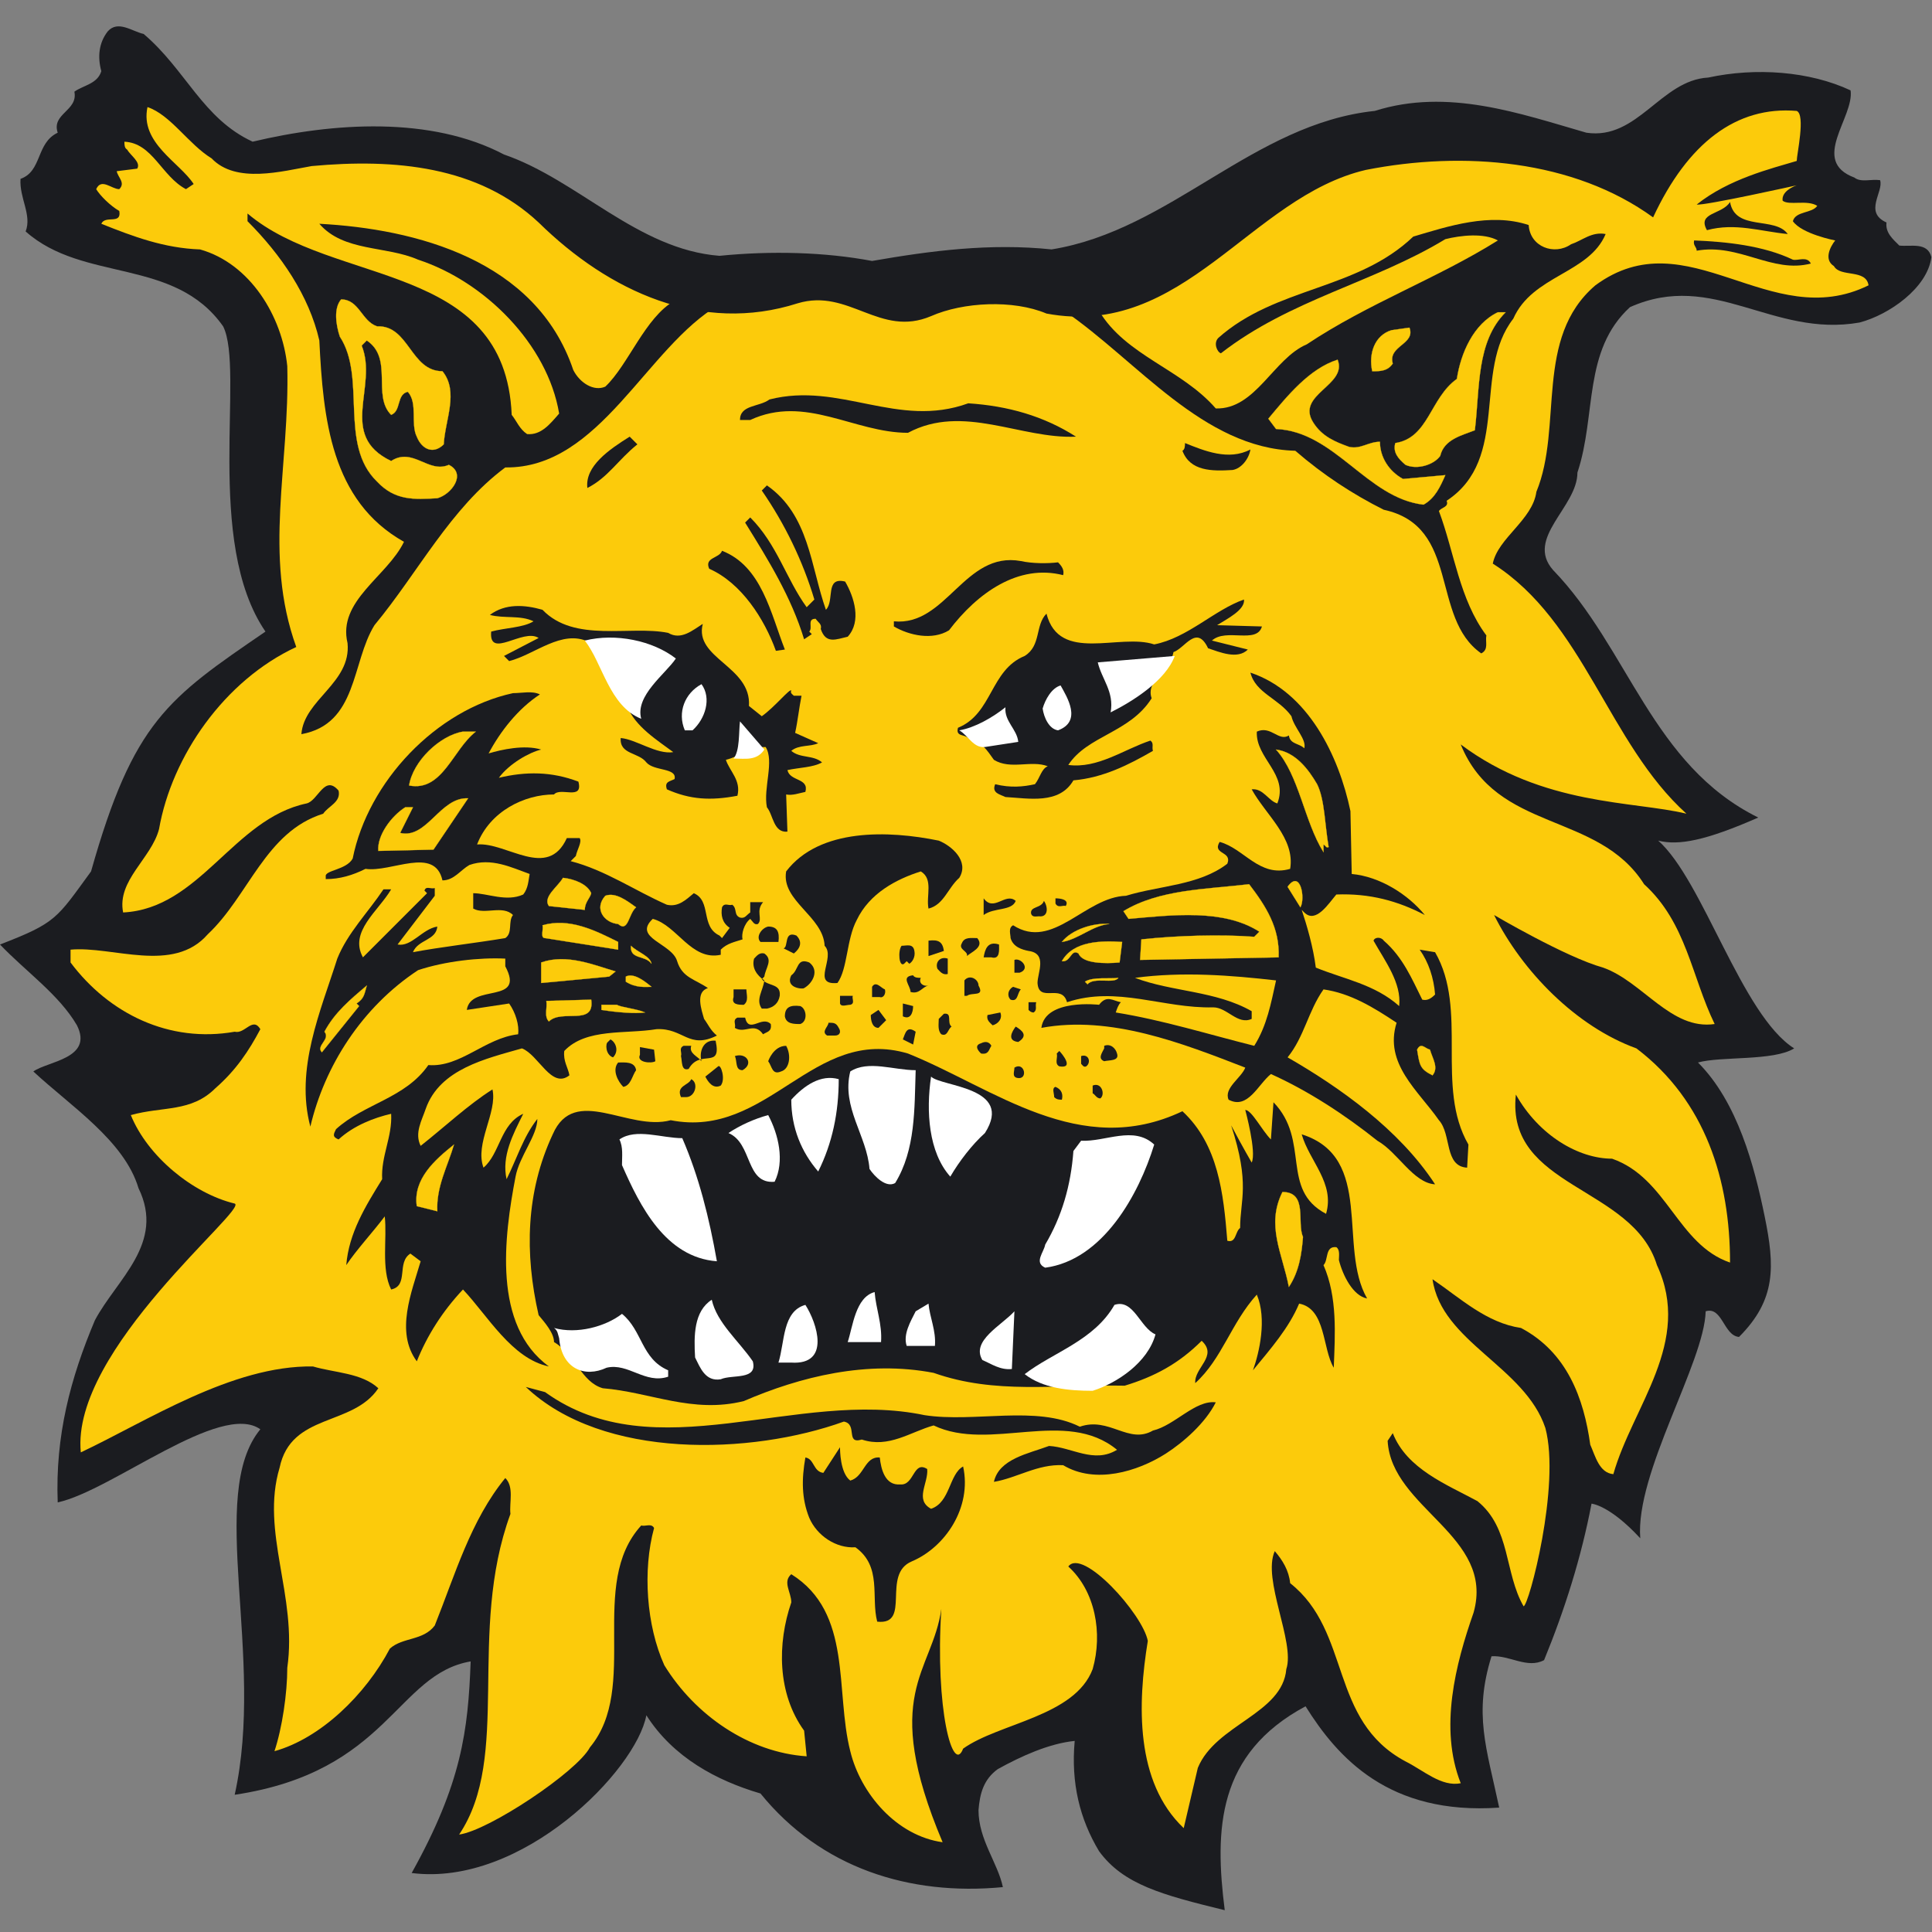 <?xml version="1.0" encoding="utf-8"?>
<!-- Generator: Adobe Illustrator 23.0.1, SVG Export Plug-In . SVG Version: 6.00 Build 0)  -->
<svg version="1.1" id="Layer_1" xmlns="http://www.w3.org/2000/svg" xmlns:xlink="http://www.w3.org/1999/xlink" x="0px" y="0px"
	 viewBox="0 0 1000 1000" style="enable-background:new 0 0 1000 1000;" xml:space="preserve">
<rect x="0" y="0" width="1000" height="1000" fill="#808080" stroke="none"/>
<style type="text/css">
	.st0{fill:#1B1C20;}
	.st1{fill:#FCCB0B;}
	.st2{fill:none;stroke:#FCCB0B;stroke-width:1.751190e-02;stroke-miterlimit:3.864;}
	.st3{fill:#FFFFFF;}
</style>
<g id="layer1" transform="translate(0,-613.844)">
	<g id="g3688" transform="matrix(6.638,0,0,-6.638,-2071.057,4177.442)">
		<path id="path34" class="st0" d="M457,511.7c-6.8-1.2-11.4,4.1-17.9,1.2c-3.7-3.4-2.6-8.4-4.1-12.9c0-2.7-4.1-5.1-1.9-7.6
			c5.9-6.1,7.7-15.2,16-19.3c-4.1-1.8-6.2-2.2-7.8-1.8c3.5-3.1,6.5-13.6,10.6-16.2c-1.6-1-5.7-0.6-7.5-1.1c3.1-3.1,4.4-8.1,5.2-12
			c0.8-3.9,0.9-6.5-2-9.4c-1.2,0.1-1.3,2.4-2.6,2c-0.1-4-5.5-12.6-5.1-17.7c-2.4,2.6-3.8,2.7-3.8,2.7c-0.8-4.2-2.1-8.3-3.7-12.2
			c-1.3-0.7-2.7,0.4-4.1,0.3c-1.4-4.5-0.4-7.1,0.6-11.8c-8.6-0.6-12.6,3.9-15.1,7.9c-6.9-3.7-7.1-9.6-6.3-15.9
			c-4.9,1.2-7.9,2-9.8,4.6c-1.5,2.5-2.2,5.3-1.9,8.6c-2-0.2-4.2-1.2-6-2.2c-1.1-0.8-1.4-1.9-1.5-3.2c0-2.3,1.5-4.1,1.9-6
			c-7.3-0.7-14.2,1.5-18.9,7.3c-3.4,1-6.8,2.8-8.9,6.1c-0.8-4.3-9.7-13.4-18.3-12.3c3.9,7,4.4,11.1,4.6,16.5
			c-5.8-1-6.4-8.6-18.4-10.4c2.4,10.8-2.2,23.4,2,28.5c-3.1,2.2-11.6-4.8-15.8-5.7c-0.2,5.2,1,9.7,2.9,14.2c1.7,3.2,5.5,6,3.4,10.3
			c-1.1,3.7-5.3,6.4-8.2,9.1c1.1,0.8,4.7,1,3.4,3.6c-1.4,2.4-4,4.2-6,6.3c4.4,1.7,4.4,2,7.1,5.7c3.3,11.7,6,13.5,13.6,18.7
			c-4.8,7-1.6,20.4-3.3,23.8c-3.8,5.4-10.9,3.4-15.4,7.4c0.5,1.3-0.5,2.6-0.4,4.1c1.7,0.6,1.2,2.8,2.9,3.6c-0.5,1.5,1.6,1.7,1.3,3.2
			c0.7,0.5,1.8,0.6,2.1,1.6c-0.3,1.1-0.2,2.2,0.5,3.1c0.8,0.9,1.9,0,2.8-0.2c3.3-2.8,4.6-6.6,8.5-8.4c6.3,1.5,13.9,2,19.6-1
			c5.8-2,10.4-7.4,16.8-7.9c4,0.4,8.2,0.3,11.9-0.4c4.6,0.8,9.2,1.4,14,0.9c9.3,1.5,15.7,9.8,25.2,10.8c5.7,1.8,11.3-0.2,16.5-1.7
			c4-0.6,5.8,4.1,9.5,4.3c3.7,0.8,7.9,0.5,11.1-1c0.3-2.1-3.2-5.5,0.3-6.8c0.5-0.4,1.3-0.1,2-0.2c0.3-0.9-1.3-2.5,0.5-3.3
			c-0.1-0.8,0.5-1.3,1-1.8c0.9-0.1,2.2,0.3,2.5-0.9C462.3,514.4,459.3,512.3,457,511.7"/>
		<path id="path40" class="st1" d="M457.7,514.6c-7.7-3.8-14.1,5.3-21.3,0c-4.8-4.1-2.5-11-4.6-16.1c-0.3-2.2-3-3.6-3.4-5.6
			c7.1-4.5,9-14,15.1-19.5c-4.1,1-11.2,0.6-17.6,5.4c2.8-6.9,10.7-5.2,14.3-10.9c3.3-3,3.7-7.2,5.5-10.9c-3.4-0.5-5.6,3.3-8.7,4.4
			c-2.9,0.8-8.5,4.1-8.5,4.1c2.2-4.4,6.4-8.7,11.1-10.4c5.4-4.1,7.3-10.3,7.3-16.7c-4.1,1.4-4.9,6.6-9.2,8.1c-2.6,0-5.7,1.8-7.5,5
			c-0.8-7.3,9.1-7.1,11-13.3c2.8-6-1.9-11-3.4-16.3c-1.1,0.1-1.4,1.4-1.8,2.3c-0.5,3.6-1.8,7.2-5.4,9.1c-2.7,0.4-4.7,2.3-6.9,3.8
			c0.7-4.9,7.2-6.8,8.8-11.6c1.2-4.5-1.3-13.9-1.7-13.9c-1.5,2.6-1,6.1-3.6,8.2c-2.4,1.3-5.5,2.5-6.6,5.3l-0.4-0.6
			c0.3-5.3,8.4-7.4,6.7-13.4c-1.4-4-2.7-9-1-13.3c-1.5-0.3-2.9,1-4.3,1.7c-6,3.2-4.2,10.1-9,13.9c-0.1,1-0.6,1.8-1.2,2.5
			c-1-2.2,1.6-7.1,0.9-9.2c-0.3-3.5-5.5-4.3-6.9-7.7l-1.1-4.7c-3.8,3.6-3.6,9.7-2.8,14.6c-0.4,2.1-5.1,7.3-6.2,5.8
			c2.1-1.9,2.7-5.2,1.9-8c-1.4-3.7-7.3-4.2-10.1-6.2c-0.8-2.1-2.2,3.1-1.7,10.9c-0.7-5-4.8-6.6,0.1-18.2c-3.6,0.5-6.4,3.8-7.2,7.1
			c-1.2,4.7,0.2,10.8-4.6,13.8c-0.7-0.6,0-1.4,0-2.2c-1.1-3.2-1.1-7.1,1-10l0.2-2c-4.5,0.3-8.7,3.2-11.1,7.1
			c-1.4,3.1-1.7,7.4-0.8,10.7c-0.2,0.4-0.7,0.1-1,0.2c-4.2-4.6-0.1-12.6-4-17.3c-1-1.9-7.9-6.5-10.2-6.8c4.1,6.1,0.6,15.7,4,25
			c-0.1,0.9,0.3,2.1-0.4,2.8c-2.7-3.3-3.9-7.5-5.5-11.5c-0.9-1.2-2.5-0.9-3.5-1.8c-1.9-3.6-5.4-7-9-8c0.6,1.8,1,4.5,1,6.5
			c0.8,5.6-2.1,10.6-0.6,15.6c0.9,4.3,5.7,3.2,7.7,6.2c-1.3,1.2-3.4,1.2-5.1,1.7c-6.3,0.1-13-4.3-18.1-6.7c-0.8,8,13.1,19,12,19.4
			c-3.3,0.8-6.8,3.7-8.1,6.9c2.5,0.7,4.7,0.2,6.6,2.1c1.6,1.4,2.6,2.9,3.5,4.6c-0.6,1-1.2-0.4-2-0.2c-5.1-0.9-9.8,1.4-12.8,5.4l0,1
			c3.3,0.3,8-1.9,10.7,1.2c3.2,3,4.5,8,9,9.4c0.4,0.6,1.4,0.9,1.2,1.8c-1.1,1.3-1.6-0.8-2.5-1c-5.7-1.2-8.3-8.2-14.3-8.5
			c-0.5,2.5,2.2,4.2,2.8,6.5c1,5.7,5.1,11.6,10.7,14.2c-2.6,7.2-0.5,14.1-0.7,21.9c-0.4,3.9-2.9,8-6.8,9.1c-2.8,0.1-5.2,1-7.7,2
			c0.3,0.7,1.6-0.1,1.4,1c-0.7,0.4-1.5,1.2-1.8,1.7c0.4,0.9,1.2,0,1.8,0c0.5,0.5-0.1,0.9-0.2,1.4l1.6,0.2c0.3,0.5-0.5,1-0.8,1.5
			c-0.2,0.1-0.2,0.4-0.2,0.6c2.2-0.1,2.9-2.7,4.8-3.7l0.6,0.4c-1.1,1.7-4.2,3.2-3.6,6c1.8-0.6,3.2-2.9,5-4c1.9-2,5.5-1,7.8-0.6
			c6.5,0.6,13,0,17.7-4.4c5.5-5.4,12.7-8.7,20.2-6.3c4,1.2,6.4-2.7,10.4-1c2.5,1.1,6.4,1.3,9,0.2c10.7-2,15.9,9.1,24.9,11.2
			c7.6,1.5,16.2,0.8,22.4-3.7c2.7,5.8,6.5,8.7,11.2,8.3c0.7-0.3,0-3.4,0-3.9c-2-0.6-5.3-1.4-7.8-3.4c0.6-0.1,7.8,1.5,7.8,1.5
			c-0.3-0.1-1.2-0.5-1.1-1.2c0.5-0.4,1.9,0.1,2.7-0.4c-0.4-0.6-1.7-0.4-1.9-1.2c0.7-1,3.3-1.5,3.3-1.5c-0.4-0.5-0.9-1.5-0.1-2
			C455.5,515.2,457.5,515.9,457.7,514.6"/>
		<path id="path42" class="st0" d="M444.3,517.3c0,0.3-0.3,0.4-0.2,0.8c2.5-0.1,5.4-0.4,7.7-1.5c0.4-0.1,1.1,0.3,1.4-0.3
			C450.2,515.5,447.6,517.9,444.3,517.3"/>
		<path id="path44" class="st0" d="M451.4,518.6c-2.1,0.2-4.1,0.9-6.3,0.3c-0.8,1.4,1.2,1.2,1.8,2.2
			C447.3,518.8,450.4,520,451.4,518.6"/>
		<path id="path46" class="st0" d="M430,512c-3.2-4.1-0.2-10.9-5.2-14.2c0.2-0.5-0.4-0.5-0.6-0.8c1.2-3.2,1.6-6.9,3.7-9.7
			c-0.1-0.5,0.2-1.1-0.4-1.4c-4,2.8-1.6,9.9-7.6,11.2c-2.4,1.2-4.7,2.7-6.9,4.6c-7.2,0.2-12.3,7-18,10.9l2.7,0
			c2.1-3.5,6.4-4.5,9.1-7.6c3.1-0.1,4.5,3.9,7.1,5c4.8,3.2,10.1,5.1,14.9,8.1c-1.1,0.6-2.9,0.4-4.1,0.1c-5.6-3.4-12.1-4.7-17.5-8.9
			c-0.3,0.1-0.6,0.8-0.2,1.2c4.5,4,10.8,3.7,15.2,7.9c2.7,0.8,6,1.9,9,0.9c0.1-1.7,2-2.4,3.3-1.5c0.9,0.3,1.6,1,2.7,0.8
			C435.9,515.5,431.5,515.4,430,512"/>
		<path id="path48" class="st1" d="M427,503.3c-1-0.4-2.4-0.7-2.7-2c-0.5-0.7-1.8-1.1-2.7-0.7c-0.6,0.5-1,1-0.8,1.7
			c2.6,0.4,2.7,3.5,4.8,5c0.3,2,1.3,4.3,3.2,5.2l0.6,0C427.1,510.2,427.4,506.6,427,503.3"/>
		<path id="path50" class="st2" d="M427,503.3c-1-0.4-2.4-0.7-2.7-2c-0.5-0.7-1.8-1.1-2.7-0.7c-0.6,0.5-1,1-0.8,1.7
			c2.6,0.4,2.7,3.5,4.8,5c0.3,2,1.3,4.3,3.2,5.2l0.6,0C427.1,510.2,427.4,506.6,427,503.3L427,503.3z"/>
		<path id="path52" class="st0" d="M426.4,445.8c-1.8,0.1-1.2,2.6-2.2,3.7c-1.6,2.3-4.3,4.4-3.3,7.6c-1.8,1.2-3.6,2.3-5.7,2.6
			c-1.2-1.7-1.5-3.7-2.8-5.3c4-2.3,8.7-5.6,11.5-9.9c-1.7,0.1-2.9,2.5-4.5,3.4c-2.5,2-5.4,3.9-8.3,5.2c-1-0.8-1.8-2.8-3.3-2
			c-0.4,0.9,1,1.7,1.3,2.5c-4.9,1.9-10.5,4.1-15.9,3.1c0.3,2.3,4.5,1.8,4.5,1.8c0.6,0.8,1.1,0.3,1.7,0.2c-0.2-0.2-0.3-0.5-0.4-0.8
			c3.7-0.6,7.2-1.7,10.8-2.6c1,1.6,1.3,3.3,1.7,5.1c-3.5,0.4-7.3,0.7-11,0.2c2.9-1.1,6.3-1,9.1-2.6l0-0.6c-1.1-0.5-1.9,0.9-3,0.9
			c-3.9-0.1-7.5,1.7-11.4,0.4c-0.4,1.5-2.2-0.1-2.3,1.5c0,0.8,0.8,2.3-0.7,2.5c-0.5,0.1-1.2,0.3-1.4,1c0,0.3-0.2,0.8,0.2,1
			c3.1-2,5.6,2.2,8.8,2.3c2.6,0.8,5.7,0.8,7.9,2.5c0.4,1-1.2,0.7-0.6,1.7c1.9-0.5,3.1-2.8,5.5-2.1c0.4,2.4-1.9,4.2-3,6.2
			c0.9,0.1,1.3-0.9,2-1.1c0.9,2.3-1.7,3.5-1.6,5.6c1.1,0.5,1.7-0.8,2.5-0.3c0.1-0.7,0.8-0.6,1.2-1c0.2,0.7-0.8,1.6-1,2.5
			c-1,1.4-2.8,1.8-3.2,3.4c4.5-1.5,6.9-6.5,7.8-10.8l0.1-4.9c2.2-0.2,4.4-1.6,5.7-3.2c-2.1,1.1-4.3,1.7-6.9,1.6
			c-0.6-0.7-1.6-2.3-2.5-1.4l-0.2,0.2c0.4-1.2,0.9-2.9,1.1-4.5c2.2-0.9,4.6-1.3,6.5-3c0.2,1.8-1.1,3.5-2,5.1c0.1,0.3,0.6,0.3,0.8,0
			c1.5-1.3,2.2-3,3-4.6c0.4-0.1,0.7,0.1,1,0.4c-0.1,1.3-0.5,2.5-1.2,3.5l1.2-0.2c2.6-4.5,0-10.5,2.6-15L426.4,445.8"/>
		<path id="path54" class="st1" d="M423,497.5c-4.4,0.5-6.9,5.7-11.5,5.9l-0.6,0.8c1.5,1.8,3.2,3.9,5.4,4.6c0.8-2-3.3-2.7-1.9-4.9
			c0.7-1.1,1.7-1.5,2.8-1.9c0.9-0.2,1.5,0.4,2.4,0.4c0-1.2,0.7-2.3,1.8-2.9l3.3,0.3C424.3,498.9,423.9,498,423,497.5"/>
		<path id="path56" class="st2" d="M423,497.5c-4.4,0.5-6.9,5.7-11.5,5.9l-0.6,0.8c1.5,1.8,3.2,3.9,5.4,4.6c0.8-2-3.3-2.7-1.9-4.9
			c0.7-1.1,1.7-1.5,2.8-1.9c0.9-0.2,1.5,0.4,2.4,0.4c0-1.2,0.7-2.3,1.8-2.9l3.3,0.3C424.3,498.9,423.9,498,423,497.5z"/>
		<path id="path58" class="st1" d="M423.7,453c-1,0.5-1,0.8-1.2,2c0.3,0.6,0.6,0.1,1,0C423.7,454.3,424.2,453.6,423.7,453"/>
		<path id="path60" class="st2" d="M423.7,453c-1,0.5-1,0.8-1.2,2c0.3,0.6,0.6,0.1,1,0C423.7,454.3,424.2,453.6,423.7,453z"/>
		<path id="path62" class="st1" d="M420.6,508.5c-0.4-0.6-1-0.6-1.6-0.6c-0.3,1.4,0.2,2.8,1.5,3.2l1.4,0.2
			C422.4,510,420.2,509.9,420.6,508.5"/>
		<path id="path64" class="st2" d="M420.6,508.5c-0.4-0.6-1-0.6-1.6-0.6c-0.3,1.4,0.2,2.8,1.5,3.2l1.4,0.2
			C422.4,510,420.2,509.9,420.6,508.5L420.6,508.5z"/>
		<path id="path66" class="st0" d="M416.4,438.6c0,0.3,0.1,0.8-0.2,1c-0.9,0.1-0.6-1-1-1.4c1.1-2.5,0.9-5.4,0.8-8
			c-0.9,1.5-0.6,4.6-2.7,5c-0.8-1.9-2.2-3.5-3.6-5.2c0.5,1.4,1.1,4,0.3,5.9c-2-2.2-2.7-5-4.8-6.9c-0.1,1.2,1.8,2.1,0.5,3.3
			c-1.8-1.8-3.7-2.8-6-3.5c-5.4,0.1-10.1-0.7-14.9,1c-5.2,1-10.4-0.3-14.8-2.2c-4-1-7.3,0.7-11,1c-1.7,0.5-2.1,2.6-3.8,3.6
			c0,0.7-0.7,1.5-1.2,2.1c-1.1,4.8-1,9.6,1.1,14.1c1.7,3.9,5.9,0.2,9.2,1.1c7.6-1.5,11.1,7.4,18.5,5.2c6.7-2.7,13.4-8.3,21.4-4.5
			c2.8-2.6,3.2-6.4,3.5-10.1c0.7-0.2,0.6,0.7,1,1c0,2.2,0.8,3.4-0.7,8c0.9-1.7,1.6-2.9,1.6-2.9c0.4,0.8-0.5,4.1-0.5,4.1
			c0.5,0,1.3-1.6,2-2.3l0.2,2.9c2.9-3,0.5-6.8,4.1-8.7c0.7,2.4-1.3,4.1-1.9,6.2c5.7-1.8,2.8-8.8,5.1-12.8
			C417.5,435.8,416.7,437.4,416.4,438.6"/>
		<path id="path68" class="st1" d="M415.6,470.8c-0.2-0.1-0.2,0.1-0.4,0.2l0-0.6c-1.5,2.4-1.9,6-3.7,8c1.5-0.2,2.5-1.5,3.2-2.7
			C415.3,474.5,415.3,472.5,415.6,470.8"/>
		<path id="path70" class="st2" d="M415.6,470.8c-0.2-0.1-0.2,0.1-0.4,0.2l0-0.6c-1.5,2.4-1.9,6-3.7,8c1.5-0.2,2.5-1.5,3.2-2.7
			C415.3,474.5,415.3,472.5,415.6,470.8z"/>
		<path id="path72" class="st1" d="M413.4,466.1c-0.3,0.5-0.7,1.1-1,1.6C413.4,469.1,413.8,466.8,413.4,466.1"/>
		<path id="path74" class="st2" d="M413.4,466.1c-0.3,0.5-0.7,1.1-1,1.6C413.4,469.1,413.8,466.8,413.4,466.1z"/>
		<path id="path76" class="st1" d="M412.5,436.5c-0.5,2.6-1.8,4.8-0.5,7.4c2,0,1.1-2.4,1.6-3.5C413.5,439.1,413.3,437.7,412.5,436.5
			"/>
		<path id="path78" class="st2" d="M412.5,436.5c-0.5,2.6-1.8,4.8-0.5,7.4c2,0,1.1-2.4,1.6-3.5C413.5,439.1,413.3,437.7,412.5,436.5
			L412.5,436.5z"/>
		<path id="path80" class="st1" d="M400.9,462l0.1,1.6c2.8,0.3,6.2,0.4,8.8,0.2l0.4,0.4c-2.8,1.8-6.8,1.3-10.2,1l-0.4,0.6
			c2.8,1.7,6.4,1.7,9.8,2.1c1.3-1.7,2.4-3.4,2.3-5.7L400.9,462"/>
		<path id="path82" class="st2" d="M400.9,462l0.1,1.6c2.8,0.3,6.2,0.4,8.8,0.2l0.4,0.4c-2.8,1.8-6.8,1.3-10.2,1l-0.4,0.6
			c2.8,1.7,6.4,1.7,9.8,2.1c1.3-1.7,2.4-3.4,2.3-5.7L400.9,462L400.9,462z"/>
		<path id="path84" class="st0" d="M406.5,486.9l2.8-0.7c-0.8-0.8-2.2-0.2-3.1,0.1c-0.9,1.9-1.8,0-2.7-0.3c-0.2-1.3-2.2-2.2-1.7-3.6
			c-1.7-2.7-5-2.9-6.5-5.2c2.3-0.3,4.3,1.2,6.4,1.9c0.3-0.2,0.1-0.5,0.2-0.8c-1.9-1.1-3.9-2.1-6.2-2.3c-1.1-1.9-3.5-1.4-5.3-1.3
			c-0.4,0.2-1.1,0.3-0.8,1c1.2-0.3,2.2-0.2,3.1,0c0.4,0.5,0.5,1.2,1,1.4c-1.3,0.5-2.9-0.3-4.2,0.5c-0.5,0.7-1,1.5-2,1.7
			c-0.3,0.3-1,0.1-0.8,0.8c2.7,1.1,2.5,4.5,5.2,5.6c1.3,0.8,0.8,2.4,1.7,3.3c1-3.9,5.7-1.5,8.4-2.4c2.6,0.5,4.7,2.7,7,3.5
			c0.1-0.8-1.3-1.5-2.1-2l3.5-0.1C410,486.6,407.6,487.9,406.5,486.9"/>
		<path id="path86" class="st0" d="M408.1,500.2c-1.6-0.1-3.3-0.1-3.9,1.5c0.2,0.1,0.2,0.4,0.2,0.6c1.5-0.6,3.4-1.4,5.1-0.5
			C409.4,501.1,408.8,500.3,408.1,500.2"/>
		<path id="path88" class="st0" d="M402.9,423.5c-2.2-1.4-5.5-2.4-8-0.9c-2,0.1-3.6-1-5.4-1.3c0.4,1.8,2.7,2.2,4.3,2.8
			c1.8-0.1,3.5-1.4,5.3-0.3c-4,3.3-9.9-0.2-14.3,1.9c-1.8-0.5-3.5-1.8-5.6-1.1c-1.3-0.4-0.3,1.2-1.4,1.4c-7.2-2.6-18.8-3-24.8,2.7
			l1.5-0.4c8.6-6.2,19.6,0.3,29.6-1.8c3.9-0.6,8.7,0.8,12.1-0.9c2.3,0.8,3.8-1.4,5.7-0.3c1.7,0.4,3.3,2.4,4.9,2.2
			C406,425.9,404.3,424.4,402.9,423.5"/>
		<path id="path90" class="st3" d="M398.6,481.3c0.3,1.6-0.7,2.6-1,3.9l6,0.5C402.9,483.8,400.4,482.2,398.6,481.3"/>
		<path id="path92" class="st3" d="M393.5,438c-0.9,0.4-0.1,1.2,0,1.8c1.3,2.2,2,4.6,2.2,7.3l0.6,0.8c1.9-0.1,4.1,1.2,5.7-0.3
			C400.8,443.7,398,438.6,393.5,438"/>
		<path id="path94" class="st3" d="M397.2,428.4c-1.9,0-3.9,0.2-5.3,1.3c2.2,1.7,5.4,2.6,7,5.4c1.5,0.5,2-1.8,3.2-2.3
			C401.5,430.6,399.1,429,397.2,428.4"/>
		<path id="path96" class="st1" d="M399.3,461.8c-1.1-0.1-2.9-0.1-3.2,0.7c-0.6,0.4-0.6-0.7-1.3-0.6c0.9,1.6,3.1,1.6,4.7,1.5
			L399.3,461.8"/>
		<path id="path98" class="st2" d="M399.3,461.8c-1.1-0.1-2.9-0.1-3.2,0.7c-0.6,0.4-0.6-0.7-1.3-0.6c0.9,1.6,3.1,1.6,4.7,1.5
			L399.3,461.8L399.3,461.8z"/>
		<path id="path100" class="st1" d="M396.8,460.1l-0.2,0.2c0.6,0.4,2,0.2,2.6,0.3C398.9,460.1,397.3,460.7,396.8,460.1"/>
		<path id="path102" class="st2" d="M396.8,460.1l-0.2,0.2c0.6,0.4,2,0.2,2.6,0.3C398.9,460.1,397.3,460.7,396.8,460.1z"/>
		<path id="path104" class="st0" d="M398.1,454.1c-0.5,0.2-0.2,0.6,0,1l0,0.2c0.5,0.2,0.9-0.2,1-0.6
			C399.3,454.1,398.5,454.2,398.1,454.1"/>
		<path id="path106" class="st1" d="M394.8,463.4c0.8,1,2.5,1.5,3.7,1.4C397.2,464.7,396.1,463.6,394.8,463.4"/>
		<path id="path108" class="st2" d="M394.8,463.4c0.8,1,2.5,1.5,3.7,1.4C397.2,464.7,396.1,463.6,394.8,463.4z"/>
		<path id="path110" class="st0" d="M397.8,451.2c-0.3,0-0.4,0.3-0.6,0.4l0,0.6C397.9,452.5,398.2,451.5,397.8,451.2"/>
		<path id="path112" class="st0" d="M396.7,453.7c-0.2-0.1-0.3,0.1-0.4,0.2l0,0.6C396.9,454.7,397.1,454,396.7,453.7"/>
		<path id="path114" class="st0" d="M382.8,503.1c-4.2,0-8,3-12.3,1l-0.8,0c0,1.2,1.5,1,2.3,1.6c5.5,1.4,10-2.3,15.5-0.3
			c3.1-0.2,5.9-1,8.4-2.6C391.6,502.6,387.1,505.4,382.8,503.1"/>
		<path id="path116" class="st3" d="M394.5,479.9c-0.7,0.1-1.1,1-1.2,1.7c0.2,0.7,0.7,1.6,1.4,1.8
			C395.2,482.5,396.4,480.6,394.5,479.9"/>
		<path id="path118" class="st0" d="M394.9,492c-3.5,0.9-6.7-1.4-8.9-4.3c-1.3-0.8-3.1-0.4-4.3,0.3l0,0.4c4.1-0.4,5.5,5.5,9.9,4.7
			c0.9-0.2,2.1-0.2,2.9-0.1C394.8,492.7,395,492.4,394.9,492"/>
		<path id="path120" class="st0" d="M395.1,466.2c-0.2,0.1-0.6-0.2-0.8,0.2l0,0.4C394.7,466.8,395.4,466.7,395.1,466.2"/>
		<path id="path122" class="st0" d="M394.6,453.7c-0.4,0.2-0.1,0.7-0.2,1l0.2,0.2C394.8,454.7,395.8,453.5,394.6,453.7"/>
		<path id="path124" class="st0" d="M394.8,451.1c-0.2,0-0.4,0-0.6,0.2c0,0.3-0.2,0.7,0.1,0.8C394.8,451.9,394.9,451.5,394.8,451.1"
			/>
		<path id="path126" class="st0" d="M393,465.4c-0.2,0-0.5-0.1-0.6,0.2c-0.1,0.6,0.8,0.4,1,1C393.7,466.2,393.8,465.3,393,465.4"/>
		<path id="path128" class="st0" d="M392.6,457.9c-0.2,0-0.3,0.1-0.4,0.2l0,0.6l0.6,0C392.7,458.4,392.9,458.1,392.6,457.9"/>
		<path id="path130" class="st0" d="M391.5,461l-0.4,0l0,1C391.6,462.2,392.4,461.3,391.5,461"/>
		<path id="path132" class="st3" d="M388.8,478.6c-0.9-0.1-1.3,0.9-2,1.3c1.2,0.2,2.6,1,3.6,1.8c-0.1-1.1,0.9-1.7,1-2.7L388.8,478.6
			"/>
		<path id="path134" class="st0" d="M391.3,452.8c-0.4,0.1-0.2,0.5-0.2,0.8C391.9,454.1,392.2,452.6,391.3,452.8"/>
		<path id="path136" class="st0" d="M390.8,458.9c-0.3,0.3-0.2,0.8,0.2,1l0.6-0.2C391.3,459.4,391.4,458.7,390.8,458.9"/>
		<path id="path138" class="st0" d="M391.4,455.6c-0.9,0.1-0.5,0.8-0.2,1.2C391.7,456.5,392.2,456.1,391.4,455.6"/>
		<path id="path140" class="st0" d="M388.7,465.5l0,1.3c0.8-1.1,1.7,0.5,2.5-0.2C390.9,465.8,389.5,466.1,388.7,465.5"/>
		<path id="path142" class="st3" d="M390.9,430.1c-0.9-0.1-1.6,0.4-2.3,0.7c-0.9,1.5,1.5,2.7,2.5,3.8L390.9,430.1"/>
		<path id="path144" class="st0" d="M389.3,462.2l-0.6,0c0.1,0.6,0.3,1.3,1.2,1C389.9,462.8,390,462,389.3,462.2"/>
		<path id="path146" class="st0" d="M389.4,456.9c-0.2,0.2-0.5,0.4-0.4,0.8l1,0.2C390.2,457.4,389.8,457,389.4,456.9"/>
		<path id="path148" class="st0" d="M388.5,454.7c0,0-0.7,0.6,0,0.8c0.6,0.3,0.8-0.2,0.8-0.2C389.1,455,389.1,454.6,388.5,454.7"/>
		<path id="path150" class="st3" d="M386.1,445.1c-1.7,1.9-1.9,5.1-1.5,7.8c0.8-0.8,6.5-0.8,4.2-4.4
			C387.8,447.6,386.8,446.3,386.1,445.1"/>
		<path id="path152" class="st0" d="M387.4,462.3c0.1,0.4-0.7,0.5-0.4,1c0.2,0.5,0.7,0.4,1.2,0.4C388.8,463,387.7,462.6,387.4,462.3
			"/>
		<path id="path154" class="st0" d="M387.4,459.2l-0.2,0l0,1.2c0.4,0.5,1.1,0.1,1.1-0.4C388.8,459.1,387.8,459.5,387.4,459.2"/>
		<path id="path156" class="st0" d="M384.4,466c-0.2,1,0.4,2.3-0.6,2.9c-1.9-0.6-4-1.7-5-3.8c-0.8-1.5-0.7-3.8-1.5-4.9
			c-2.1-0.2-0.1,2-1,2.9c-0.1,2.3-3.4,3.5-3,5.8c2.6,3.4,8,3.2,11.9,2.4c1-0.4,2.4-1.6,1.6-2.9C385.9,467.6,385.6,466.3,384.4,466"
			/>
		<path id="path158" class="st0" d="M383.1,415.1c-2.4-1,0-5-2.7-4.7c-0.5,1.9,0.4,4.3-1.7,5.8c-1.5-0.1-3,0.9-3.6,2.3
			c-0.6,1.5-0.6,3-0.3,4.7c0.7-0.1,0.6-1.1,1.4-1.2l1.3,2c0-0.2,0-2,0.8-2.6c1.1,0.3,1.1,1.9,2.3,1.8c0.1-0.9,0.4-2.2,1.6-2.1
			c1.1-0.1,1,1.9,2.1,1.2c0.1-1.1-1-2.4,0.3-3.1c1.5,0.5,1.4,2.7,2.5,3.3C387.8,419.3,385.7,416.2,383.1,415.1"/>
		<path id="path160" class="st0" d="M385.4,456.2c-0.3,0.3-0.2,0.8-0.2,1.2l0.4,0.4c0.7,0.1,0.2-0.7,0.6-1
			C385.9,456.6,385.9,456,385.4,456.2"/>
		<path id="path162" class="st0" d="M385.9,460.9c-0.4-0.1-0.6,0.2-0.8,0.4c-0.2,0.5,0.2,1,0.8,0.8L385.9,460.9"/>
		<path id="path164" class="st0" d="M384.4,463.5c0.8,0.1,1.1-0.1,1.2-0.8l-1.2-0.4L384.4,463.5"/>
		<path id="path166" class="st0" d="M383,459.5c0,0.5-0.8,1.2,0.2,1.3c0.1-0.2,0.4-0.2,0.6-0.2c-0.2-0.4,0.2-0.7,0.6-0.6
			C383.9,459.9,383.7,459.3,383,459.5"/>
		<path id="path168" class="st3" d="M382.7,431.9c-0.3,0.9,0.3,1.9,0.7,2.7l1,0.6c0.1-1.1,0.6-2.1,0.5-3.3L382.7,431.9"/>
		<path id="path170" class="st0" d="M382.9,461.7l-0.2,0.2l-0.2-0.2c-0.4-0.3-0.5,1-0.2,1.4c0.4,0,0.9,0.2,1-0.4
			C383.4,462.2,383.1,461.8,382.9,461.7"/>
		<path id="path172" class="st0" d="M382.4,455.8c0.2,0.5,0.3,1.1,1,0.6l-0.2-1L382.4,455.8"/>
		<path id="path174" class="st3" d="M381.8,444.6c-0.7-0.4-1.6,0.5-2,1.1c-0.2,2.6-2.2,4.8-1.5,7.6c1.4,0.9,3.4,0.1,5.1,0.1
			C383.3,450.4,383.4,447.2,381.8,444.6"/>
		<path id="path176" class="st0" d="M382.4,457.6l0,1l0.8-0.2C383.2,457.9,383,457.3,382.4,457.6"/>
		<path id="path178" class="st0" d="M380.6,459.1l-0.6,0l0,0.8c0.3,0.5,0.7-0.1,1-0.2C381.1,459.4,380.9,459,380.6,459.1"/>
		<path id="path180" class="st0" d="M380.5,456.7c-0.5,0-0.6,0.6-0.6,1l0.6,0.4l0.6-0.8L380.5,456.7"/>
		<path id="path182" class="st3" d="M378.1,432.2c0.4,1.2,0.6,3.5,2.1,3.9c0.1-1.3,0.6-2.5,0.5-3.9L378.1,432.2"/>
		<path id="path184" class="st0" d="M378.1,487.2c-0.9-0.2-1.7-0.6-2.1,0.6c0.1,0.4-0.2,0.5-0.4,0.8c-0.7,0-0.2-0.7-0.5-1l0.2-0.2
			l-0.6-0.4c-1,3.3-2.8,6.2-4.6,9.1l0.4,0.4c2.1-2.1,2.8-4.8,4.4-7l0.6,0.6c-0.9,3-2.3,5.9-4.1,8.5l0.4,0.4c3.3-2.3,3.4-6.3,4.6-9.7
			c0.7,0.7-0.1,2.6,1.5,2.2C378.6,490.3,379.2,488.4,378.1,487.2"/>
		<path id="path186" class="st0" d="M378.3,458.5c-0.3,0-0.7-0.2-0.8,0.1l0,0.6l1,0C378.4,459,378.7,458.6,378.3,458.5"/>
		<path id="path188" class="st0" d="M377.1,456.1l-0.6,0c-0.5,0.3,0.1,0.7,0.1,1c0.4,0,0.6,0,0.8-0.4
			C377.6,456.4,377.5,456.1,377.1,456.1"/>
		<path id="path190" class="st3" d="M375.8,445.5c-1.3,1.5-2.1,3.4-2.1,5.6c1,1.1,2.3,2,3.7,1.6
			C377.4,450.1,376.9,447.7,375.8,445.5"/>
		<path id="path192" class="st0" d="M373.4,476.8c0.2-0.9,1.7-0.6,1.4-1.7c-0.5-0.1-1-0.3-1.5-0.2l0.1-2.9c-1.1-0.1-1.1,1.3-1.6,1.9
			c-0.3,1.5,0.6,3.6-0.1,4.7c-1.3,0-1.9-0.7-3.1-1c0.3-0.9,1.2-1.6,0.9-2.8c-2.1-0.4-3.7-0.3-5.5,0.5c-0.2,0.6,0.2,0.6,0.6,0.8
			c0.2,0.9-1.6,0.6-2.2,1.3c-0.6,0.8-2.1,0.6-2,1.9c1.2-0.1,2.8-1.3,4.1-1.1c-1.2,0.9-3,2-3.6,3.6c-1,1.7-2.4,3.2-3,5
			c-2.1,1-4.2-1-6.2-1.5l-0.4,0.4l2.7,1.4c-1.2,0.8-3.9-1.7-3.7,0.5c1.1,0.3,2.5,0.3,3.3,0.8c-1,0.5-2.3,0.2-3.4,0.5
			c1.2,0.9,2.7,0.8,4.1,0.4c2.5-2.6,6.8-1.2,9.8-1.8c1-0.6,1.9,0.2,2.7,0.7c-0.7-2.7,3.8-3.3,3.6-6.4l1-0.8c1,0.7,2.2,2.2,2.3,2
			c-0.1-0.2,0.1-0.3,0.2-0.4l0.6,0c-0.2-1-0.3-2-0.5-2.9l1.8-0.8c-0.6-0.3-1.5-0.1-2.1-0.6c0.7-0.6,1.7-0.3,2.4-0.9
			C375.4,477,374.3,477,373.4,476.8"/>
		<path id="path194" class="st0" d="M374.7,459.8c-0.1-0.1-1.5,0-1,1c0.6,0.4,0.4,1.4,1.4,1C375.9,461.2,375.4,460.2,374.7,459.8"/>
		<path id="path196" class="st3" d="M373.7,430.6l-1,0c0.5,1.6,0.3,4,2.1,4.5C375.7,433.7,376.8,430.4,373.7,430.6"/>
		<path id="path198" class="st0" d="M374.4,457c-0.5,0-1.1,0-1.2,0.6c0,0.7,0.4,0.9,1.2,0.8C374.9,458.2,375,457.2,374.4,457"/>
		<path id="path200" class="st0" d="M373.9,462.5l-0.8,0.4c0.4,0.1,0,1.4,1,1C374.6,463.4,374.4,462.9,373.9,462.5"/>
		<path id="path202" class="st0" d="M372.5,486.1c-0.9,2.5-2.7,5.3-5.2,6.4c-0.4,0.9,0.8,0.8,1,1.4c3.1-1.2,3.8-4.9,4.9-7.7
			L372.5,486.1"/>
		<path id="path204" class="st0" d="M372.9,453.3c-0.7-0.3-0.7,0.4-1,0.8c0,0,0.4,1.2,1.4,1.2C373.7,454.6,373.6,453.5,372.9,453.3"
			/>
		<path id="path206" class="st0" d="M371.3,463.4c-0.4,0.4,0.1,1.1,0.6,1.2c0.7,0,0.9-0.4,0.8-1.2L371.3,463.4"/>
		<path id="path208" class="st0" d="M371.8,458.2l-0.4,0c-0.5,0.7,0.1,1.4,0.2,2.2c-0.6,0.4-1,1-0.8,1.7c0.2,0.2,0.4,0.5,0.8,0.4
			c0.7-0.5,0.1-1.1,0-1.8l-0.2-0.2c0.5-0.6,1.5-0.3,1.4-1.3C372.7,458.6,372.3,458.3,371.8,458.2"/>
		<path id="path210" class="st3" d="M372.4,444.7c-2.3-0.2-1.7,3-3.6,3.8c0.9,0.6,2,1.1,3.1,1.4
			C372.7,448.4,373.2,446.3,372.4,444.7"/>
		<path id="path212" class="st0" d="M371.5,456.2c-0.7,1-1.4,0-2.2,0.5c0.1,0.3-0.2,0.6,0.2,0.8l0.6,0c0.3-1.3,1.3,0.2,2-0.5
			C372.2,456.4,371.8,456.4,371.5,456.2"/>
		<path id="path214" class="st3" d="M369.2,477.7c0.5,0.6,0.4,2.1,0.5,2.9l1.9-2.2C371,477.5,370.1,477.7,369.2,477.7"/>
		<path id="path216" class="st0" d="M371.1,464.8c-0.3-0.1-0.4,0.2-0.6,0.4c-0.5-0.4-0.7-1.2-0.6-1.6c-0.6-0.2-1.2-0.3-1.7-0.8
			l0-0.4c-2.3-0.5-3.4,2.3-5.3,2.8c-1.6-1.5,1.5-1.9,1.9-3.3c0.4-1.3,1.4-1.4,2.4-2.1c-1-0.3-0.5-1.7-0.3-2.4c0.3-0.4,0.5-0.9,1-1.3
			c-2.2-1.1-2.6,0.6-4.7,0.5c-2.4-0.4-5.5,0.1-7.2-1.7c-0.1-0.8,0.3-1.3,0.4-1.9c-1.4-1.1-2.4,1.6-3.7,2.1c-2.8-0.8-6.4-1.6-7.5-4.7
			c-0.3-0.9-0.9-1.9-0.4-2.9c1.9,1.5,3.7,3.2,5.6,4.4c0.4-1.8-1.4-4.2-0.7-6.1c1.3,1.1,1.3,3.4,3.1,4.2c-0.8-1.6-1.7-3.3-1.3-5.1
			c0.8,1.6,1.3,3.3,2.4,4.7c0-1.3-1.4-2.9-1.7-4.5c-0.9-4.7-1.8-11.6,2.6-14.8c-2.9,0.6-4.8,4-6.7,6c-1.6-1.7-2.8-3.6-3.6-5.6
			c-1.7,2.3-0.4,5.4,0.3,7.8l-0.8,0.6c-1.1-0.7-0.1-2.5-1.5-2.8c-0.8,1.6-0.3,4-0.5,5.7c-0.9-1.2-2.2-2.6-3-3.8
			c0.2,2.5,1.5,4.6,2.8,6.7c-0.1,1.8,0.8,3.3,0.7,5.1c-1.3-0.3-2.9-0.9-4.1-2c-0.5,0.2-0.4,0.4-0.2,0.8c2.2,2,5.4,2.4,7.2,5
			c2.5-0.2,4.4,2.1,7,2.4c0.1,0.7-0.2,1.7-0.7,2.4l-3.3-0.5c0.3,2.1,4.6,0.4,3,3.4l0,0.6c-2,0.1-4.7-0.2-6.8-0.9
			c-4.4-2.9-7.3-7.5-8.4-12.2c-1.2,4.5,0.8,9,2.1,13.1c0.8,2,2.4,3.6,3.6,5.4l0.6,0c-1-1.7-3.3-3.3-2.2-5.3l5,5l-0.2,0.2
			c0.1,0.4,0.5,0.1,0.8,0.2l0-0.6l-2.9-3.8c1.1-0.2,1.9,1.2,3.1,1.4c-0.1-1.1-1.5-1-1.9-2c2.1,0.4,4.8,0.7,7.2,1.1
			c0.6,0.4,0.2,1.3,0.6,1.8c-0.8,0.8-2.2,0-3.1,0.5l0,1.2c1.1,0,2.6-0.7,3.9-0.1c0.4,0.5,0.4,1.1,0.5,1.6c-1.4,0.5-3,1.3-4.7,0.7
			c-0.7-0.4-1.2-1.2-2.1-1.2c-0.6,2.7-4,0.6-6,0.9c-1-0.5-2-0.8-3.1-0.8v0.2c-0.1,0.5,1.6,0.5,2.1,1.4c1.2,6,6.5,11.6,12.5,12.9
			c0.7,0,1.5,0.2,2.1-0.1c-1.7-1.1-3.1-2.9-4-4.6c1,0.3,2.8,0.7,4.1,0.3c-0.9-0.2-2.5-1.1-3.3-2.2c2.1,0.5,4.1,0.5,6.2-0.3
			c0.4-1.5-1.4-0.4-1.9-1c-2.3,0-5-1.3-6-3.9c2.3,0.2,5.5-2.8,7,0.5l1,0c0.2-0.3-0.2-0.9-0.3-1.4l-0.4-0.4c2.7-0.7,5-2.3,7.5-3.4
			c0.9-0.2,1.5,0.4,2.1,0.9c1.4-0.6,0.5-2.6,2-3.3l0.2-0.2l0.6,0.8c-0.6,0.4-0.7,1-0.6,1.6c0.2,0.4,0.5,0.1,0.8,0.2
			c0.4-0.3,0.1-0.8,0.6-1c0.4-0.1,0.5,0.2,0.8,0.4l0,0.8l1,0C370.9,465.8,371.5,465.2,371.1,464.8"/>
		<path id="path218" class="st0" d="M370,458.5c-0.4,0-1,0-0.8,0.6l0,0.6l1,0C370.2,459.3,370.4,458.8,370,458.5"/>
		<path id="path220" class="st0" d="M369.9,453.4c-0.6,0-0.4,0.7-0.6,1.1C370.2,454.8,370.8,453.9,369.9,453.4"/>
		<path id="path222" class="st3" d="M368.2,429.3c-1.2-0.2-1.6,0.9-2,1.7c-0.1,1.7-0.1,3.6,1.3,4.5c0.4-1.8,2.1-3.2,3.2-4.8
			C371.1,429.2,369.1,429.7,368.2,429.3"/>
		<path id="path224" class="st0" d="M351.4,500.4c-4.3-3.2-6.8-8.2-10.2-12.3c-1.8-2.9-1.3-7.7-5.7-8.5c0.2,2.7,3.9,4,3.6,7.1
			c-0.8,3.3,3.1,5.2,4.4,7.9c-5.7,3.2-6.3,9.6-6.6,15.7c-0.8,3.5-3,6.7-5.6,9.3l0,0.6c6.7-5.7,20.1-3.7,20.6-15.7
			c0.4-0.5,0.6-1.1,1.2-1.5c1.1-0.1,1.8,0.8,2.5,1.6c-0.9,5.4-5.8,10.3-11,12c-2.5,1.1-5.8,0.6-7.7,2.8c7.5-0.4,16.9-2.8,19.8-11.4
			c0.5-1,1.6-1.7,2.5-1.3c1.8,1.7,3.1,5.4,5.4,6.7l3.5-0.3C362.4,509.8,358.8,500.3,351.4,500.4"/>
		<path id="path226" class="st0" d="M368.2,452.2c-0.6-0.3-1,0.3-1.2,0.7l1,0.8C368.2,453.9,368.6,452.7,368.2,452.2"/>
		<path id="path228" class="st0" d="M365.7,453.5c-0.6-0.2-0.5,0.6-0.6,1c0.1,0.3-0.2,0.6,0.2,0.8l0.6,0c-0.2-0.6,0.5-0.8,0.8-1.2
			c-0.2,0.7,0.1,1.7,1.1,1.6C368.3,453.4,366.6,455.1,365.7,453.5"/>
		<path id="path230" class="st3" d="M366,479.9l-0.6,0c-0.6,1.4,0,2.9,1.3,3.6C367.5,482.4,367,480.8,366,479.9"/>
		<path id="path232" class="st3" d="M367.9,438.5c-4,0.3-6,4.3-7.4,7.5c0,0.7,0.1,1.4-0.2,2c1.3,0.9,3.3,0.1,4.9,0.1
			C366.5,445.1,367.3,441.9,367.9,438.5"/>
		<path id="path234" class="st0" d="M365.5,451.3l-0.4,0c-0.4,0.9,0.6,0.9,0.8,1.4C366.5,452.4,366.2,451.3,365.5,451.3"/>
		<path id="path236" class="st3" d="M362,480.8c-2.5,1-3,4.3-4.4,6.1c2.4,0.6,5.3,0,7.1-1.4C363.9,484.3,361.5,482.6,362,480.8"/>
		<path id="path238" class="st3" d="M364.1,429.5c-1.8-0.6-3.1,1.1-4.8,0.7c-1.7-0.8-3.5-0.1-3.7,2.3c-0.1,0.3-0.1,0.6-0.4,0.8
			c1.8-0.5,4,0.1,5.3,1.1c1.6-1.3,1.5-3.5,3.6-4.4L364.1,429.5"/>
		<path id="path240" class="st0" d="M363.1,454.1c-0.3-0.2-1.5-0.1-1.2,0.5l0,0.6l1.1-0.2L363.1,454.1"/>
		<path id="path242" class="st1" d="M362.8,461.7c-0.5,0.7-1.7,0.3-1.6,1.4C361.7,462.6,362.7,462.3,362.8,461.7"/>
		<path id="path244" class="st2" d="M362.8,461.7c-0.5,0.7-1.7,0.3-1.6,1.4C361.7,462.6,362.7,462.3,362.8,461.7z"/>
		<path id="path246" class="st1" d="M360.8,460.3l0,0.4c0.6,0.3,1.4-0.3,2-0.8C362.3,459.9,361.6,459.8,360.8,460.3"/>
		<path id="path248" class="st2" d="M360.8,460.3l0,0.4c0.6,0.3,1.4-0.3,2-0.8C362.3,459.9,361.6,459.8,360.8,460.3z"/>
		<path id="path250" class="st0" d="M357.8,498.8c-0.2,1.7,1.7,3,3.3,4l0.6-0.6C360.2,501,359.4,499.6,357.8,498.8"/>
		<path id="path252" class="st1" d="M358.9,458.1l0,0.4l1.2,0c0.3-0.2,1.5-0.3,2.2-0.6C361.5,457.8,360.2,457.9,358.9,458.1"/>
		<path id="path254" class="st2" d="M358.9,458.1l0,0.4l1.2,0c0.3-0.2,1.5-0.3,2.2-0.6C361.5,457.8,360.2,457.9,358.9,458.1
			L358.9,458.1z"/>
		<path id="path256" class="st1" d="M360.2,464.8c-1.1,0.1-1.9,1.2-1,2.2c0.8,0.3,1.7-0.4,2.4-0.9C361,465.6,361,464.1,360.2,464.8"
			/>
		<path id="path258" class="st2" d="M360.2,464.8c-1.1,0.1-1.9,1.2-1,2.2c0.8,0.3,1.7-0.4,2.4-0.9C361,465.6,361,464.1,360.2,464.8z
			"/>
		<path id="path260" class="st0" d="M360.6,452.1c-0.4,0.4-0.9,1.3-0.4,1.9c0.5,0,1.3,0.1,1.4-0.6
			C361.3,453,361.2,452.2,360.6,452.1"/>
		<path id="path262" class="st1" d="M354.5,463.7c-0.4,0-0.1,0.7-0.2,1c2.1,0.6,4.1-0.4,5.9-1.3l0-0.6L354.5,463.7"/>
		<path id="path264" class="st2" d="M354.5,463.7c-0.4,0-0.1,0.7-0.2,1c2.1,0.6,4.1-0.4,5.9-1.3l0-0.6L354.5,463.7z"/>
		<path id="path266" class="st0" d="M359.8,454.4c-0.6,0.2-0.6,1.1-0.4,1.2l0.2,0.2C360,455.6,360.3,454.9,359.8,454.4"/>
		<path id="path268" class="st1" d="M359.5,460.7l-5.3-0.5l0,1.6c2,0.7,4.1-0.2,5.8-0.7L359.5,460.7"/>
		<path id="path270" class="st2" d="M359.5,460.7l-5.3-0.5l0,1.6c2,0.7,4.1-0.2,5.8-0.7L359.5,460.7L359.5,460.7z"/>
		<path id="path272" class="st1" d="M357.6,465.9l-2.8,0.3c-0.5,0.7,0.7,1.5,1.1,2.2c0.9-0.1,1.9-0.5,2.2-1.2
			C358,466.8,357.6,466.5,357.6,465.9"/>
		<path id="path274" class="st2" d="M357.6,465.9l-2.8,0.3c-0.5,0.7,0.7,1.5,1.1,2.2c0.9-0.1,1.9-0.5,2.2-1.2
			C358,466.8,357.6,466.5,357.6,465.9L357.6,465.9z"/>
		<path id="path276" class="st1" d="M354.8,457.2c-0.4,0.4-0.1,1.1-0.2,1.6l3.5,0.1C358.4,456.8,355.8,458.2,354.8,457.2"/>
		<path id="path278" class="st2" d="M354.8,457.2c-0.4,0.4-0.1,1.1-0.2,1.6l3.5,0.1C358.4,456.8,355.8,458.2,354.8,457.2
			L354.8,457.2z"/>
		<path id="path280" class="st1" d="M343.9,475.6c0.3,1.9,2.4,3.9,4.2,4.2l1,0C347.3,478.4,346.5,475.1,343.9,475.6"/>
		<path id="path282" class="st2" d="M343.9,475.6c0.3,1.9,2.4,3.9,4.2,4.2l1,0C347.3,478.4,346.5,475.1,343.9,475.6z"/>
		<path id="path284" class="st1" d="M341.5,470.5c-0.1,1.2,1,2.7,2.1,3.4l0.6,0l-1-2c2.1-0.5,3.1,2.8,5.3,2.7l-2.7-4L341.5,470.5"/>
		<path id="path286" class="st2" d="M341.5,470.5c-0.1,1.2,1,2.7,2.1,3.4l0.6,0l-1-2c2.1-0.5,3.1,2.8,5.3,2.7l-2.7-4L341.5,470.5z"
			/>
		<path id="path288" class="st1" d="M346.1,498c-1.8-0.1-3.3-0.2-4.7,1.3c-3,2.9-0.8,8.1-2.9,11.3c-0.3,0.9-0.5,2.2,0.1,2.9
			c1.4,0,1.6-1.7,2.8-2.1c2.5,0.1,2.6-3.5,5.1-3.5c1.3-1.6,0.2-3.8,0.1-5.7c-0.8-0.8-1.7-0.4-2.1,0.6c-0.5,1,0.1,2.6-0.7,3.5
			c-0.9-0.2-0.5-1.5-1.3-1.8c-1.5,1.5,0.2,4.4-1.9,5.8l-0.4-0.4c1.3-3.2-1.9-7,2.3-9c1.7,1.1,2.9-1,4.5-0.3
			C348.4,499.9,347.2,498.3,346.1,498"/>
		<path id="path290" class="st2" d="M346.1,498c-1.8-0.1-3.3-0.2-4.7,1.3c-3,2.9-0.8,8.1-2.9,11.3c-0.3,0.9-0.5,2.2,0.1,2.9
			c1.4,0,1.6-1.7,2.8-2.1c2.5,0.1,2.6-3.5,5.1-3.5c1.3-1.6,0.2-3.8,0.1-5.7c-0.8-0.8-1.7-0.4-2.1,0.6c-0.5,1,0.1,2.6-0.7,3.5
			c-0.9-0.2-0.5-1.5-1.3-1.8c-1.5,1.5,0.2,4.4-1.9,5.8l-0.4-0.4c1.3-3.2-1.9-7,2.3-9c1.7,1.1,2.9-1,4.5-0.3
			C348.4,499.9,347.2,498.3,346.1,498L346.1,498z"/>
		<path id="path292" class="st1" d="M346.1,442.4l-1.6,0.4c-0.3,2.1,1.4,3.6,2.9,4.8C346.9,445.9,346,444.3,346.1,442.4"/>
		<path id="path294" class="st2" d="M346.1,442.4l-1.6,0.4c-0.3,2.1,1.4,3.6,2.9,4.8C346.9,445.9,346,444.3,346.1,442.4z"/>
		<path id="path296" class="st1" d="M339.8,458.6l0.2-0.2l-2.9-3.6c-0.5,0.5,0.7,1,0.2,1.6c0.8,1.5,2,2.5,3.3,3.6
			C340.4,459.3,340.4,459,339.8,458.6"/>
		<path id="path298" class="st2" d="M339.8,458.6l0.2-0.2l-2.9-3.6c-0.5,0.5,0.7,1,0.2,1.6c0.8,1.5,2,2.5,3.3,3.6
			C340.4,459.3,340.4,459,339.8,458.6z"/>
	</g>
</g>
</svg>

